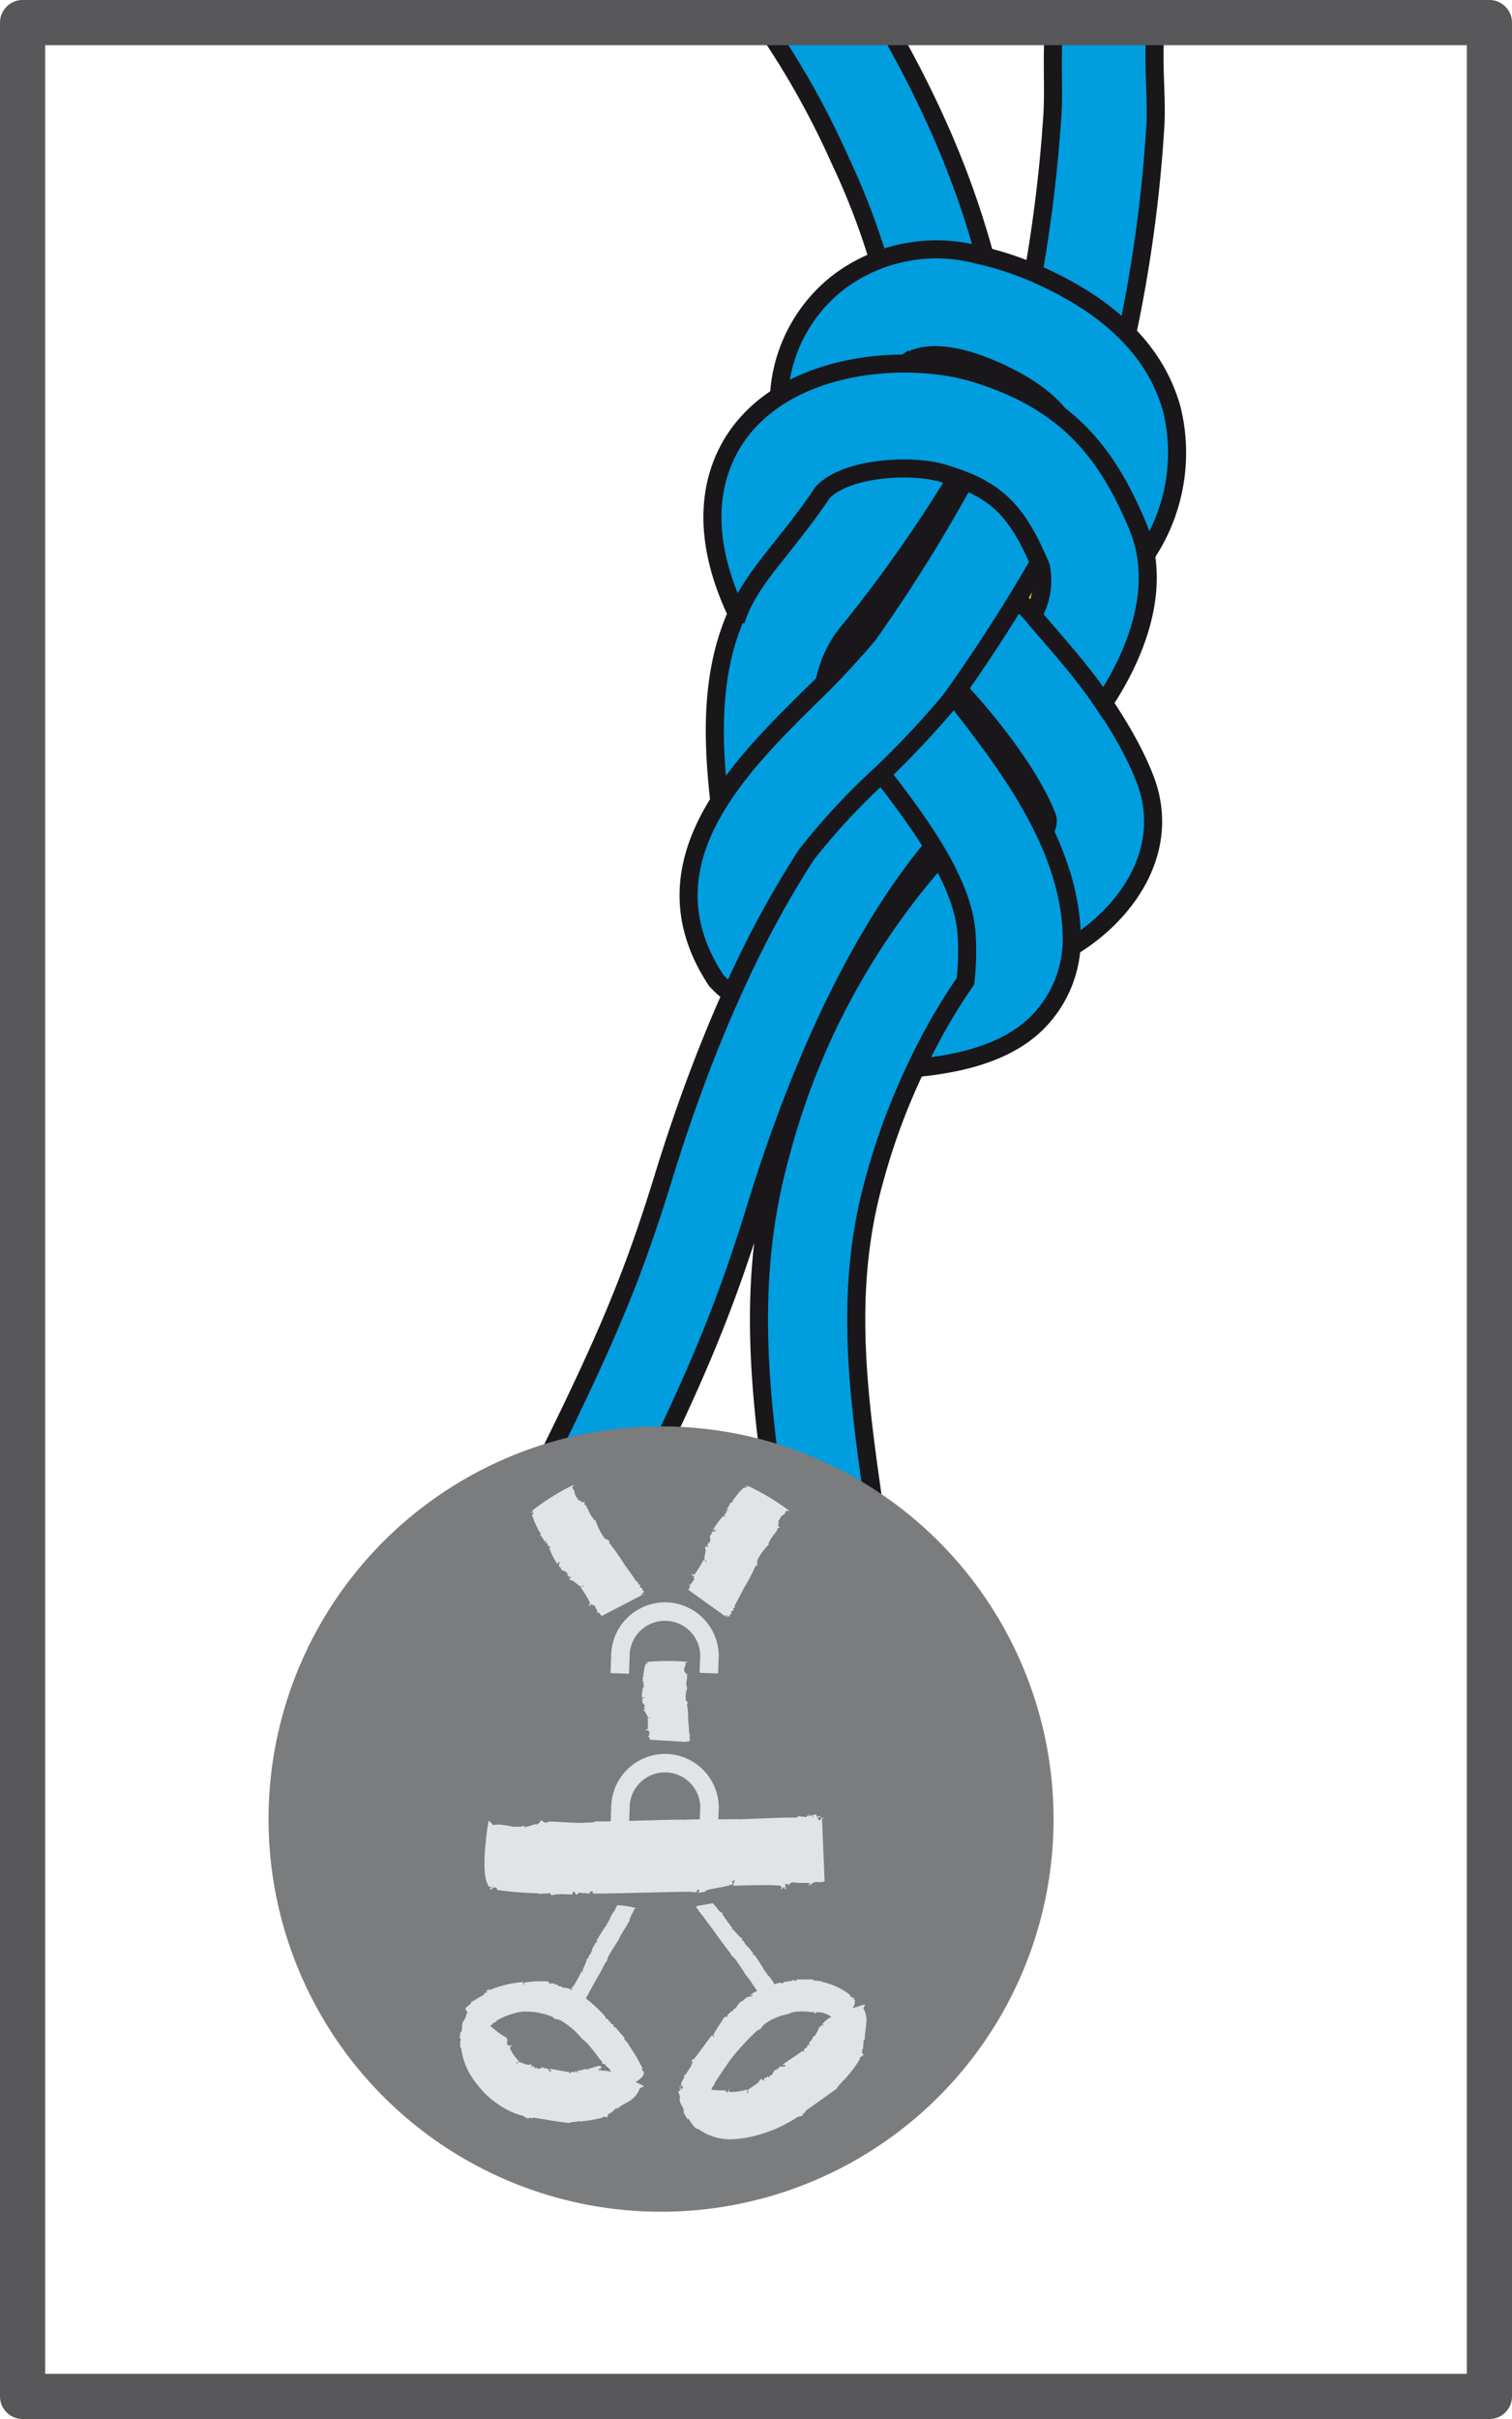 <svg xmlns="http://www.w3.org/2000/svg" viewBox="0 0 66.939 107.049"><g id="Calque_2" data-name="Calque 2"><g id="Calque_1-2" data-name="Calque 1"><path d="M43.998,41.732A29.141,29.141,0,0,0,38.704,52.238c-1.375,4.917-.699,9.615.016,14.588a50.194,50.194,0,0,1,.743,11.644c-.445,5.099-2.507,9.169-5.659,11.165a8.511,8.511,0,0,1-4.423,1.34,10.452,10.452,0,0,1-3.861-.692,8.233,8.233,0,0,1-4.822-4.913c-2.103-5.343-.36-13.07,2.299-18.357,3.504-6.966,4.839-9.926,6.36-14.871,5.236-17.017,12.185-20.9,12.96-21.287a2.154,2.154,0,0,1,2.888.965c.531,1.064-.821.828-1.885,1.359-.007.004.53,1.75-.114,2.311-1.932,1.686-6.212,6.474-9.733,17.918-1.601,5.203-3.059,8.443-6.629,15.54-2.595,5.158-3.495,11.401-2.139,14.845a3.947,3.947,0,0,0,2.311,2.452,4.874,4.874,0,0,0,4.484-.247c1.978-1.253,3.352-4.206,3.673-7.901a46.236,46.236,0,0,0-.715-10.657c-.748-5.196-1.521-10.569.099-16.361a32.131,32.131,0,0,1,7.977-14.169Z" fill="#009ddf" stroke="#1a171b" stroke-miterlimit="10" stroke-width="0.8"/><path d="M46.643,80.494A17.377,17.377,0,1,1,29.267,63.123,17.377,17.377,0,0,1,46.643,80.494Z" fill="#7b7c7e"/><path d="M28.532,91.723a.23.23,0,0,1-.019-.061c-.017-.01-.005.012-.009.022-.022-.021-.07-.046-.079-.086-.027-.055.043-.027.007-.094a7.812,7.812,0,0,0-.599-1.011c.007-.014.012-.004.024,0l-.216-.257a.079.079,0,0,1,.007-.063,6.264,6.264,0,0,1-.412-.475l-.041.029c-.079-.089.022-.067-.06-.144-.089.017-.116-.144-.176-.144,0,0-.033-.048-.012-.063-.039.019-.044-.033-.072-.05-.022-.004-.009.017-.01.027l-.062-.048c-.015-.027,0-.051.024-.031a6.212,6.212,0,0,0-.89-.838c.128-.231.288-.528.346-.631l-.003.009c.128-.234.4-.698.516-.954a.75.75,0,0,0,.091-.102c-.022.008-.029-.005-.012-.021.063-.115-.009-.019.051-.142a8.064,8.064,0,0,1,.464-.753,2.398,2.398,0,0,1,.101-.226v.012c.032-.072.274-.436.315-.518l-.009.005c.024-.077.043-.05.08-.096-.024-.017-.005-.089.005-.109l.007.007a1.334,1.334,0,0,1,.07-.192l.008.015a.728.728,0,0,1,.087-.178c.053-.072-.027.044.019-.075l.072-.029.007-.015a3.084,3.084,0,0,0-.787-.128l-.012-.015-.015.031c-.026.027-.021,0-.019-.02a.202.202,0,0,1-.026.029c0,.009.009,0,.009,0a.115.115,0,0,1-.014.044c.022-.022.033-.031-.007.038v-.014c-.032.072-.065.123-.094.18-.012.015-.024.012-.024.012l-.181.32.021.028c-.033.06-.033-.005-.063.05.019.055-.056.094-.053.13,0,0-.015.02-.029.012.017.024-.014.026-.017.055h.017l-.022.041c-.012.015-.021.007-.015-.014-.065.101-.375.58-.428.696.017,0,.031-.041.058-.036-.005.043-.029.039-.027.063-.034-.02-.039.058-.085.048l.01.029-.015.003c-.06.15-.009.039-.08.15-.036.065-.031.122-.063.152,0,0,.022-.014.017.008-.017-.008-.014.063-.036.048-.005.022-.038.074-.01.08-.014,0-.051.039-.039.003a.097.097,0,0,0-.027.048l.022-.015c-.034.053-.065.07-.067.123l.019-.012c-.019.036-.031.067-.058.06l.012-.048a.702.702,0,0,0-.065.154l.009-.015c-.012.075-.178.398-.18.479l.026-.008-.012.06-.038-.074c-.048.099-.335.624-.402.71-.029.027-.027-.02-.027-.02-.026.048,0,.034-.024.068-.007.012-.012-.012-.012-.012-.002.01-.019.024-.012.026.019-.01.031.019.048.022l-.029.048-.009-.017-.003.012c-.013-.009-.015-.01-.033-.022-.13-.067-.219-.038-.284-.092,0,0,.029.043-.007.036.007-.036-.103-.015-.108-.06-.032-.009-.14-.06-.123,0-.005-.029-.109-.074-.039-.074-.034-.014-.062-.034-.091-.031l.034.027c-.113-.036-.164-.091-.257-.07l.038.034c-.07-.024-.132-.032-.145-.087l.075.005a.806.806,0,0,0-.299-.044l.036.01a3.306,3.306,0,0,0-.925.062l.05.039-.098.033c.012,0,.048-.125.057-.113a5.041,5.041,0,0,0-1.481.352c-.084.019-.044-.046-.044-.046-.08.046-.019.046-.096.082-.024.004-.012-.034,0-.039-.031.019-.063.022-.062.039.048-.01.05.043.082.06l-.094.046-.01-.026c-.026.01-.012.098-.109.133a3.762,3.762,0,0,0-.445.275c-.009-.014.012-.046.038-.074-.02.012-.046.036-.072.036.055.004-.044.06-.007.051-.055.132-.226.187-.274.298a2.068,2.068,0,0,0,.115.188c-.013-.007-.026-.012-.062.029a.729.729,0,0,1-.106.289l-.007-.003c-.14.2-.041.361-.128.54l-.012-.026c-.046.062-.022.203-.063.323.015-.034.055-.062.058.012-.039.132.005.217-.037.316l.061.087a3.036,3.036,0,0,0,.366,1.101,4.373,4.373,0,0,0,.636.838l-.014-.007a4.275,4.275,0,0,0,.824.657,3.233,3.233,0,0,0,.554.279,2.002,2.002,0,0,0,.364.109,1.08,1.08,0,0,0,.27.144c-.036-.038-.009-.068.024-.055.224.065.022-.033.256.01.267.039,1.269.217,1.517.222.126-.072.291-.027.414-.086L25.619,93.887a5.678,5.678,0,0,0,1.065-.178l-.024-.003c.12-.082.126.003.248-.012-.043-.079.06-.166.101-.188l.007.014c.06-.027.186-.176.287-.238l.015.044a1.731,1.731,0,0,1,.323-.219c.084-.057.192-.094.315-.187.058-.048.118-.104.176-.161a1.173,1.173,0,0,0,.181-.316.398.398,0,0,1,.202-.106l-.005-.02s-.155-.08-.369-.181c.173-.106.324-.221.347-.339l.027-.007-.027-.044c-.015-.055-.056-.061-.032-.072l.039.07C28.472,91.691,28.508,91.715,28.532,91.723ZM21.694,89.644l-.007-.005.007-.007Zm4.936,1.991-.04-.024c.015-.021.032-.031-.001-.044a.239.239,0,0,0-.022.082c0-.068-.034-.029-.06-.022l-.002-.086c.024-.007.014.015.02.031.028-.027.089-.041.099-.085.019-.029-.058-.058-.058-.058-.019-.033-.216.034-.416.104-.009-.015-.004-.015,0-.027-.051.046-.122.046-.173.091a.166.166,0,0,1-.043-.065c.022.041-.349.113-.359.097l.007.087c-.075.009-.036-.092-.099-.067-.017.123-.116-.005-.133.062a.054.054,0,0,1-.038-.048c-.005.068-.034.014-.053.034-.005.019.005.022.014.043l-.05.019c-.022-.019-.024-.06-.007-.063-.135-.003-.739-.128-.879-.147.009.055.06.029.06.111-.048.036-.053-.024-.08.015.014-.118-.074-.046-.068-.166l-.029.063-.009-.048c-.173.02-.041.02-.176-.031-.017.003-.135-.009-.055.038a.098.098,0,0,1-.096-.014s.015.048-.014.051c.014-.051-.087.012-.08-.048-.027-.003-.111-.044-.111.038-.01-.041-.043-.077-.005-.098-.007-.009-.017-.026-.031-.015l.007.031c-.043-.015-.034-.079-.094-.027V91.484c-.024-.009-.05-.012-.02-.089a.105.105,0,0,0,.026,0,.123.123,0,0,0-.126-.036l.01.005c-.104.05-.397-.128-.511-.108l-.026.06-.077-.002a1.138,1.138,0,0,1,.154-.099c-.108-.065-.45-.53-.398-.626.024-.039.092-.031.092-.031-.027-.033-.058,0-.065-.033.009-.012.048-.012.048-.012s.017-.024-.012-.02c-.019.02-.094.032-.14.053a.376.376,0,0,1,0-.044l.046-.008s-.132.005-.113-.043c.015-.07-.004-.132.015-.173a.13.13,0,0,1,.06.029s-.003-.014.015-.02c-.05,0-.031-.024-.051-.015-.104-.056.002-.056-.06-.094a4.513,4.513,0,0,1-.726-.532c.035-.002.068-.056.124-.068-.019,0-.043-.012-.019-.032.067-.022.091-.06.145-.06l.02-.051a2.992,2.992,0,0,1,1.187-.416l-.005.002a3.101,3.101,0,0,1,1.317.234.688.688,0,0,0,.151.121c-.019-.031,0-.046.026-.031.152.096.022-.017.187.068a3.576,3.576,0,0,1,.949.826c.109.046.176.169.268.227h-.015a8.949,8.949,0,0,1,.564.715l-.005-.02c.094.075.043.096.082.18.038-.041.121.024.149.056l-.014.007a2.603,2.603,0,0,1,.215.2l-.024.019a.446.446,0,0,1,.066.075A1.047,1.047,0,0,0,26.63,91.634Z" fill="#e2e3e4"/><path d="M38.224,88.874l.075-.161-.015-.009s-.24.068-.547.173a.443.443,0,0,0,.104-.339l.019-.022-.05-.034c-.051-.053-.096-.043-.075-.068l.077.063c-.053-.05-.002-.034.031-.027a.268.268,0,0,1-.058-.068c-.02.005,0,.02.004.033-.031-.019-.096-.024-.127-.065-.058-.038.02-.039-.046-.087a3.293,3.293,0,0,0-1.221-.561c-.009-.014.003-.008.015-.014a3.539,3.539,0,0,0-.386-.046.1.1,0,0,1-.048-.051c.017.012-.706,0-.718.012l-.007.058c-.13.012-.041-.063-.168-.034-.039.082-.209.022-.243.074,0,0-.062.002-.062-.022-.008.044-.06.022-.096.043-.01.012.014.005.024.015l-.08.036c-.036-.004-.05-.027-.015-.039a1.401,1.401,0,0,0-.327.075c-.012-.015-.026-.033-.039-.048a.061.061,0,0,1,.007-.027l-.214-.298-.036.005c-.039-.058.022-.027-.022-.077-.053-.009-.056-.092-.096-.101,0,0-.009-.024.007-.029-.031,0-.024-.027-.043-.043-.012,0-.004.009-.004.009l-.036-.029c-.005-.019.005-.027.022-.009-.06-.099-.371-.585-.453-.681-.01.02.024.048.004.068-.033-.024-.017-.043-.048-.048.034-.026-.029-.068-.003-.101h-.029l.005-.02c-.115-.115-.032-.022-.106-.132-.046-.06-.096-.082-.109-.125,0,0,0,.024-.022.014.022-.014-.044-.039-.026-.053-.012-.014-.05-.067-.061-.043.002-.015-.022-.062.009-.038a.144.144,0,0,0-.031-.041l.01.024c-.044-.056-.044-.089-.094-.113l.004.024c-.024-.033-.041-.057-.026-.08l.034.032a.442.442,0,0,0-.108-.123l.012.012c-.07-.041-.294-.325-.363-.363l-.005.027-.051-.036s.085-.002.08.007c-.065-.094-.426-.578-.472-.667-.015-.046.029-.022.029-.022-.033-.039-.033-.012-.055-.048H31.976c-.012-.014-.015-.032-.024-.027.003.022-.027.019-.036.036l-.033-.048.02-.007a.131.131,0,0,1-.092-.055c-.044-.084-.038-.034-.091-.118.015-.002.029.014.048.027,0,0-.021-.024-.021-.038-.005.024-.036-.033-.034-.012-.08-.046-.094-.126-.156-.168l-.747.128c-.009-.015-.02-.033-.02-.033a.115.115,0,0,0,.027.046l.024-.002c.036.036-.004.012.02.048-.02.005-.044-.024-.07-.051.022.024.026.056.055.063a.007.007,0,0,1-.003.009c.03.043.074.068.092.116l-.012-.004c.002.028.043.055.058.096,0-.014.002-.024.024-.007.012.046.043.068.05.104l.041.02c.096.144.508.686.609.828l-.005-.005c.157.216.467.655.646.869.004.041.043.084.06.122-.007-.024.012-.022.024-.004.074.109.015.004.104.109a8.233,8.233,0,0,1,.487.732c.068.056.103.135.163.192l-.012-.009c.058.063.286.434.347.503l-.005-.014c.01.01.009.014.014.022a1.518,1.518,0,0,0-.333.193c.038.014.096-.039.144-.015-.043.057-.082.038-.094.077-.06-.048-.12.056-.204.019l.012.048-.041-.009c-.197.19-.043.055-.239.186-.103.085-.115.171-.186.202,0,0,.046-.007.024.026-.024-.026-.056.079-.091.058-.026.029-.111.092-.053.108-.027-.007-.108.048-.077-.007-.029.02-.055.036-.063.06l.036-.015c-.075.075-.147.094-.169.171l.046-.014c-.051.048-.084.085-.137.072l.038-.06a.744.744,0,0,0-.168.209l.024-.024a6.354,6.354,0,0,0-.438.701l.06-.014-.034.087c.01-.005-.067-.111-.05-.111-.133.142-.699.941-.812,1.069-.051.048-.051-.024-.06-.026-.038.08.012.051-.027.113-.02.009-.024-.02-.024-.02-.012.017-.041.029-.024.044.031-.024.06.015.096.02l-.056.075-.022-.02c-.009.015.043.089-.024.15-.092.125-.173.27-.26.397a.279.279,0,0,1,0-.079c-.009.015-.02.046-.044.055.048-.015-.012.068.012.048.005.137-.13.224-.135.335l.004.004a.216.216,0,0,0-.004.101l.065.015c.024.116-.038.027-.036.14-.056.009-.062-.099-.07-.197-.004.085-.05.173.01.209-.022.08-.068-.009-.089.094.012.065.087.18.067.275H30.093c-.026.239.149.34.192.588l-.026-.017c-.004.091.116.233.197.399-.021-.048-.012-.103.051-.024a2.484,2.484,0,0,0,.289.383l.14.046a2.404,2.404,0,0,0,1.483.441,4.667,4.667,0,0,0,1.096-.18l-.014.007a6.107,6.107,0,0,0,1.825-.824.684.684,0,0,0,.253-.08c-.048.004-.053-.036-.024-.055.205-.118-.005-.038.19-.181l1.307-.932c.05-.149.215-.231.274-.369l.002.029a5.415,5.415,0,0,0,.742-.965l-.022.022c.038-.169.106-.106.19-.226-.091-.02-.072-.179-.056-.229l.014.004c.031-.074.019-.301.046-.438l.045.015a3.163,3.163,0,0,1,.036-.467,3.386,3.386,0,0,0,.039-.419A1.13,1.13,0,0,0,38.224,88.874Zm-8.055,3.4c.001-.017.005-.022.007-.038.009.009.039.032.06.051Zm2.013.333c.001-.002,0,.002.002-.004h.002ZM36.375,89.671a.015.015,0,0,1,.007-.008c.008.005.013.003.02.005C36.392,89.671,36.386,89.668,36.375,89.671Zm.062-.094c0,.063.063.07.015.084l-.024-.077c.012.057-.031.033-.067.021a.203.203,0,0,1,.006.067c-.011.004-.026.01-.03.004-.044-.048-.087.101-.171.268-.021-.003-.017-.007-.017-.007-.003.048-.055.103-.065.161a.115.115,0,0,1-.072-.01c.05.007-.192.339-.214.339l.06.055c-.05.067-.085-.043-.123.031.065.103-.106.084-.072.151-.01-.009-.036.017-.06-.015.036.06-.024.046-.026.072.002.022.015.01.031.022l-.026.051c-.027,0-.062-.026-.048-.043-.111.099-.758.511-.889.626.048.029.072-.034.132.026-.012.06-.065.024-.056.075-.08-.089-.101.029-.195-.053l.024.062-.038-.024c-.14.168-.022.06-.188.135-.086.056-.086.162-.152.162.007-.003.046.021.031.048-.031-.048-.044.072-.082.024-.021.02-.099.053-.038.109-.034-.029-.109-.009-.082-.06-.026.009-.051.01-.062.032l.038.004c-.074.056-.144.012-.164.104l.043.014c-.044.026-.082.05-.132-.014l.038-.044a.382.382,0,0,0-.169.126l.024-.003c-.053.103-.479.328-.527.427l.048.051-.053.067a1.177,1.177,0,0,1-.007-.183c-.156.077-.845.171-.807.079a.191.191,0,0,1,.026-.096c-.019.01-.021.048-.036.046l.021-.051c-.01.005,0-.012-.01.012-.01.024-.038.089-.053.135-.009,0-.002-.009-.002-.009l.017-.048s-.019.032-.037.061c-.094.022-.018-.063-.1-.082-.04,0-.292-.002-.603-.027a.216.216,0,0,1,.052-.067c-.017.012-.048.012-.032-.024.063-.053.07-.106.12-.139V92.194c.135-.219.691-1.054.855-1.24l-.002.005a11.145,11.145,0,0,1,1.048-1.112.557.557,0,0,0,.18-.091c-.031.005-.038-.021-.015-.034.152-.096-.009-.024.144-.142a2.548,2.548,0,0,1,1.079-.458c.079-.072.203-.06.287-.104l-.01.015a2.611,2.611,0,0,1,.756.015l-.012-.01c.104-.019.08.038.152.07.002-.058.089-.068.127-.065l-.005.014a1.042,1.042,0,0,1,.251.017l-.014.024a.608.608,0,0,1,.239.082c.032.02.071.051.108.08a.977.977,0,0,0-.345.26l-.046.015Z" fill="#e2e3e4"/><path d="M27.259,84.419c-.006-.002-.012-.005-.024.012C27.17,84.528,27.216,84.472,27.259,84.419Z" fill="#e2e3e4"/><path d="M27.259,84.419c.006.004.012.007.024-.01.005-.004.004-.015.007-.024C27.281,84.395,27.272,84.404,27.259,84.419Z" fill="#e2e3e4"/><path d="M30.823,84.409c.002.005.006.005.008.01-.001-.003-.004-.015-.002-.01Z" fill="#e2e3e4"/><path d="M30.84,84.45l.005-.014c-.004-.007-.01-.01-.014-.017Z" fill="#e2e3e4"/><path d="M30.84,84.45c-.003.003-.011.002-.004.014C30.844,84.474,30.843,84.463,30.84,84.45Z" fill="#e2e3e4"/><path d="M21.612,83.495l.07-.014a.309.309,0,0,0,.053.014c.034,0,.061-.017.085-.017,0,0,.005.004.005.029l-.144-.009c.106.019.034.051-.005.092a.207.207,0,0,1,.111.039c.024-.027-.012-.032-.027-.048a.416.416,0,0,1,.147-.06.119.119,0,0,1,.039.009c.096.003,0,.109.116.115a16.926,16.926,0,0,0,1.7.139.766.766,0,0,0,.087-.003c.009.027-.009.026-.027.037.186-.026.349-.012.516-.043a.205.205,0,0,1,.067.096,2.263,2.263,0,0,1,.626-.043c.168,0,.311.012.311.012l.014-.123c.166,0,.07.116.18.116a.358.358,0,0,0,.039-.002.096.096,0,0,1,.104-.075c.055,0,.125.027.173.027a.067.067,0,0,0,.057-.026c-.002.014.077.017.074.075.01-.041.027-.053.043-.053.019,0,.043.012.063.012a.098.098,0,0,0,.027-.007c.019-.027-.007-.027-.022-.05l.118-.043c.041.039.055.091.005.099.26.029,3.581-.072,4.123-.072.055,0,.082,0,.127-.004.157.009.313.027.325.027a.052.052,0,0,0,.048-.019l-.036-.017-.017-.01a.106.106,0,0,1,.036-.005c.034,0,.01.007-.009.008a.127.127,0,0,0,.084-.032l-.056-.043h.068c.063,0,.027.014.053.094l-.098.038a.939.939,0,0,0,.404-.068l-.056-.004c.185-.108,1.088-.191,1.25-.328l-.067-.089.139-.07c-.021.024-.063.231-.08.255.193-.007.874-.027,1.411-.027a5.154,5.154,0,0,1,.684.027c.101.048.012.137.012.151.123-.031.072-.082.156-.082l.014.004c.038.01-.004.065-.019.077l.019-.005c.022,0,.044.005.058.005.012,0,.022-.005.022-.02-.058-.033-.027-.144-.058-.209l.154.012-.019.068c.033,0,.087-.152.212-.152l.024.004c.241.032.505.012.753.032-.01.031-.067.06-.106.084h.038a.114.114,0,0,1,.069.017c-.058-.07.109-.041.053-.073a.344.344,0,0,1,.248-.079c.05,0,.099.004.147.004a.323.323,0,0,0,.18-.044l-.116-2.774c.044.005.099.005.111.02-.01-.027-.067-.048-.111-.048-.021,0-.038.002-.045.01l-.019.096a.296.296,0,0,1-.039.007c-.05,0-.009-.063-.089-.063h-.007c-.007-.074.103-.087.19-.096-.055-.003-.096-.026-.132-.026a.064.064,0,0,0-.065.044c-.075-.033.01-.096-.086-.128a.638.638,0,0,1-.183.062.116.116,0,0,1-.057-.012l.009-.014a.258.258,0,0,0-.094-.022c-.048,0,.034.026.118.057-.029,0-.062.007-.098.007a.283.283,0,0,1-.116-.024c.034.017.058.072-.007.079-.123-.048-.219,0-.304-.06l-.092.074c-.041-.002-.101-.002-.171-.002-.605,0-2.056.072-2.453.08l.022-.012c-.214.01-.53.01-.871.01l.02-.522a2.388,2.388,0,0,0-2.379-2.372h-.01a2.392,2.392,0,0,0-2.374,2.365l-.02.619c-.34.005-.59.007-.652-.003-.19.103-.429.022-.614.087l.019-.024c-.027.002-.08.009-.147.009-.316,0-.949-.055-1.269-.055a1.004,1.004,0,0,0-.144.01l.027.014a.343.343,0,0,1-.099.022c-.104,0-.104-.08-.231-.111.02.123-.162.185-.227.202l-.002-.031a3.535,3.535,0,0,1-.486.142l.002-.07a.708.708,0,0,1-.289.048c-.063,0-.127-.002-.168-.002l-.039.002a3.879,3.879,0,0,0-.64-.097.993.993,0,0,0-.243.029l-.18-.192-.033.017s-.392,2.324-.004,2.827Zm14.351-3.113c.062.017.108.038.072.038a.162.162,0,0,1-.085-.022Zm-8.088-.383a1.565,1.565,0,0,1,1.56-1.565h.005a1.559,1.559,0,0,1,1.561,1.541l-.02.537c-.269.004-.533.009-.765.021v-.005c-.336-.007-1.425.029-2.362.053Z" fill="#e2e3e4"/><path d="M30.563,76.793l-.055-.003c.028-.031.004-.048.043-.072l-.048-.021c.012-.108-.036-.522-.036-.633v.007a3.834,3.834,0,0,0-.055-.662c.043-.024.034-.063.046-.087-.019.015-.051.01-.046-.002.007-.084-.029-.007-.05-.087a1.238,1.238,0,0,1,.068-.547c-.067-.048-.012-.106-.056-.152l.012.009c-.015-.05.05-.322.033-.375l-.012.005c-.036-.048.033-.039.06-.08-.079.007-.12-.038-.12-.051h.012c-.01-.024-.072-.082-.084-.12l.038.003c-.041-.032-.02-.096-.02-.096.019-.077.092-.159.039-.236l.12-.043-.009-.009a11.138,11.138,0,0,0-1.727-.004h-.038l.005.019c-.02.019.024.032-.015.032l.005-.031c-.01.024-.033.007-.053-.007l-.029.031.033-.009a.37.37,0,0,0,.048.031c-.022.039-.084.015-.094.041a1.651,1.651,0,0,0-.084.428c-.014.003-.014,0-.014,0,.012.043,0,.082.014.12a.133.133,0,0,1-.061.015c.039-.01.027.222.024.224l.072.003c-.004.044-.084.012-.068.05.101.019-.014.067.045.082a.051.051,0,0,1-.048.019c.055.008.014.017.031.032.017.007.014,0,.031-.005l.019.029c-.017.009-.05.009-.057,0a1.574,1.574,0,0,0-.065.506c.041-.008.017-.034.08-.044.034.024-.014.032.024.041-.099.009-.024.048-.127.058l.053.009-.031.012c.057.092.029.02.014.098.004.05.082.074.053.103,0,0,.036-.015.055-.005-.055.005.029.038-.019.041,0,0-.005.053.07.038-.036.007-.058.041-.082.022v.029l.019-.014c.012.037-.043.065.019.089l.026-.015c.007.022.007.044-.058.05l-.019-.026a.099.099,0,0,0,.038.096v-.009c.063.043.115.263.202.298l.05-.014.041.034-.149-.024a2.484,2.484,0,0,1-.005.505c-.033.026-.091.002-.091.002.012.034.05.019.046.044l-.048-.007c0,.009-.017.024.012.024.019-.015.08-.005.123-.015l-.004.039h-.044s.108.019.089.051a.948.948,0,0,0-.017.181c-.027,0-.037-.017-.051-.026a.022.022,0,0,1-.015.026c.043-.014.027.024.027.024.12.036.024.087.089.126l1.667.104-.009.022c.02.002.036-.022.015-.031l-.06-.005c-.014-.033.034-.01.034-.034.046,0,.058.024.061.048,0-.024.038-.038-.01-.051.015-.019.051.004.079-.019-.012-.017-.063-.038-.033-.055h.005c.058-.046-.067-.07-.017-.113l.017.007C30.567,76.851,30.529,76.822,30.563,76.793Z" fill="#e2e3e4"/><path d="M23.611,66.971c.017.038-.07.05-.05.091a3.444,3.444,0,0,0,.277.64c-.003.017-.015.007-.015.007.048.05.077.111.121.154a.138.138,0,0,1-.048.062c.034-.033.217.286.209.298l.089-.046c.027.06-.082.07-.028.113.113-.036.041.101.113.084a.07.07,0,0,1-.034.055c.061-.027.032.022.06.024.021-.002.009-.009.022-.026l.046.026a.063.063,0,0,1-.06.044,3.511,3.511,0,0,0,.371.732c.033-.041-.012-.06.05-.115.055.009.01.053.058.041-.096.079.017.079-.08.164l.068-.024-.032.034c.142.091.051.009.104.13.048.062.144.046.144.096,0,0,.024-.037.048-.029-.048.029.063.024.019.063.01.012.041.07.097.008-.026.029-.015.091-.063.08.009.017.007.041.031.041l.007-.031c.043.048.01.106.096.104l.01-.033c.024.026.046.053-.01.104l-.046-.019a.196.196,0,0,0,.125.106l-.005-.017c.101.017.339.287.458.287l.043-.055.067.014a1.261,1.261,0,0,1-.169.067,4.833,4.833,0,0,1,.424.696c-.01.062-.08.062-.096.07.044.029.079-.019.092.022-.007.017-.041.022-.053.022.008.012-.002.043.027.024.003-.032.084-.063.12-.101l.024.053-.045.027s.128-.046.14.015a1.748,1.748,0,0,0,.133.258c-.026.019-.05.005-.077,0,0,0,.027.019.012.043.031-.043.051.019.056-.007.139-.005.094.13.195.137l1.801-.934a.12.12,0,0,1,.014.034.029.029,0,0,0-.014-.053l-.061.036c-.043-.032.027-.032.009-.068.048-.034.077-.004.101.024-.022-.027.005-.084-.053-.06,0-.036.058-.033.06-.074-.02-.022-.092-.02-.079-.062l.01-.009c.014-.096-.135-.05-.118-.135l.026-.009c.015-.033-.051-.051-.039-.104,0,0-.032.044-.056.026.01-.063-.038-.074-.015-.125h-.072c-.082-.154-.482-.691-.581-.84l.009.005a8.806,8.806,0,0,0-.624-.872c.017-.06-.021-.104-.027-.149-.012.033-.048.048-.051.024-.065-.111-.039.015-.133-.085a2.845,2.845,0,0,1-.398-.795c-.108-.019-.101-.13-.183-.166h.015c-.058-.055-.226-.47-.292-.532l-.005.015c-.08-.041-.002-.079-.005-.149a.139.139,0,0,1-.173.005l.015-.007c-.031-.033-.142-.065-.19-.113l.048-.019c-.074-.022-.104-.118-.128-.147-.031-.091-.024-.246-.147-.315l.089-.142-.012-.002a9.916,9.916,0,0,0-1.789,1.11l-.033.022.014.026c0,.043.06.029.012.053l-.017-.048c.005.041-.021.031-.056.034a.176.176,0,0,1-.007.05.018.018,0,0,0,.019-.017C23.568,66.942,23.621,66.942,23.611,66.971Z" fill="#e2e3e4"/><path d="M30.493,70.371l1.656,1.184c.004-.009.019-.003.015-.014l-.055-.038c.004-.048.036.01.055-.024a.068.068,0,0,1,.027.099c.015-.027.075-.027.032-.07.029-.017.053.041.096.022.004-.031-.039-.087.012-.091l.012.003c.087-.024-.02-.139.065-.157l.014.014c.041,0,.024-.06.074-.074-.017,0-.053-.01-.044-.036.053-.019.041-.067.099-.072l-.034-.062c.094-.128.376-.706.455-.848v.007a7.136,7.136,0,0,0,.472-.91c.058-.002.082-.055.115-.084a.08.08,0,0,1-.062-.019c.091-.118-.012-.041.036-.162a2.386,2.386,0,0,1,.501-.684c-.032-.097.065-.135.062-.226l.005.014c.022-.075.306-.388.325-.474h-.015c.002-.082.068-.034.128-.067a.143.143,0,0,1-.089-.144l.017.007c.012-.041-.012-.149.007-.212l.043.033c-.019-.067.048-.139.062-.173.07-.062.212-.123.212-.258l.162.019-.005-.012a10.301,10.301,0,0,0-1.799-1.088l-.033-.024-.012.028c-.038.019-.002.061-.039.031l.027-.034c-.034.022-.037-.009-.051-.038,0,0-.034.012-.051.019a.314.314,0,0,0,.034.01c0,.026.031.072,0,.075-.026.029-.075-.038-.099-.004a2.81,2.81,0,0,0-.431.505c-.014,0-.014-.009-.022-.024-.007.072-.051.12-.063.185a.224.224,0,0,1-.082-.019c.041.017-.144.306-.157.306l.075.055c-.038.053-.096-.037-.108.024.084.087-.063.079-.019.135-.009-.004-.032.015-.061-.009.053.043-.007.039.005.065.012.012.012,0,.036.007l-.009.053a.07.07,0,0,1-.063-.041,3.6,3.6,0,0,0-.465.633c.051.012.046-.038.12-.005.024.048-.034.031-.002.07-.111-.055-.06.043-.179-.004l.05.046-.043-.012c-.019.163.014.048-.067.144-.034.068.027.144-.02.162,0,0,.046.009.056.034-.056-.034.004.061-.051.038-.005.022-.041.07.041.094-.041-.012-.086.022-.098-.022,0,0-.036.022-.022.041l.027-.007c-.024.055-.089.055-.041.127l.027-.007c-.012.036-.026.063-.096.038l-.007-.05a.203.203,0,0,0-.032.157l.012-.015c.031.096-.092.416-.034.518l.067.012.022.068s-.163-.128-.139-.12a5.171,5.171,0,0,1-.407.66c-.06.012-.092-.05-.104-.058-.007.053.048.058.02.089-.017.005-.041-.026-.041-.026-.007.007-.039.009-.007.026.027-.007.092.046.137.06l-.033.043-.044-.031c-.009.012.098.099.048.132a1.757,1.757,0,0,0-.156.226c-.034-.019-.033-.039-.041-.067,0,0-.005.029-.031.027.051.009.007.048.031.044C30.591,70.268,30.457,70.285,30.493,70.371Z" fill="#e2e3e4"/><path d="M32.15,71.554h-.001c-.008.012-.012.033-.027.024A.153.153,0,0,1,32.15,71.554Z" fill="#e2e3e4"/><path d="M27.057,73.275l-.026.765.816.029.027-.782a1.562,1.562,0,0,1,1.556-1.56h.014a1.557,1.557,0,0,1,1.556,1.538l-.029.763.819.027.029-.776A2.384,2.384,0,0,0,29.447,70.908H29.428a2.389,2.389,0,0,0-2.371,2.367Z" fill="#e2e3e4"/><polygon points="44.472 38.723 47.745 37.204 47.533 32.405 48.77 26.192 46.388 20.031 36.578 18.36 33.726 22.919 34.905 27.021 34.491 35.54 38.511 32.049 41.446 35.212 44.472 38.723" fill="#ffd400" stroke="#1a171b" stroke-linecap="round" stroke-linejoin="round" stroke-width="0.8"/><path d="M46.64,1.472c-.077,1.593.035,2.651-.069,3.933a66.348,66.348,0,0,1-1.256,8.954,12.042,12.042,0,0,1,4.542.61,62.365,62.365,0,0,0,1.279-9.194c.1-1.233-.082-2.619-.006-4.117" fill="#009ddf" stroke="#1a171b" stroke-miterlimit="10" stroke-width="0.8"/><path d="M34.267,1.75a37.191,37.191,0,0,1,2.916,5.323,32.137,32.137,0,0,1,2.219,6.316c.274,1.044.538,2.044.796,3.018a9.947,9.947,0,0,1,2.912-3.203c.263-.194.545-.378.834-.556-.038-.144-.073-.278-.112-.423a39.544,39.544,0,0,0-2.485-7.06c-.512-1.118-1.099-2.272-1.79-3.507" fill="#009ddf" stroke="#1a171b" stroke-miterlimit="10" stroke-width="0.8"/><path d="M42.61,24.677a2.315,2.315,0,0,1,1.041.521c2.08,1.81,5.668,5.765,7.029,9.244,1.268,3.24-.922,6.2-3.551,7.647a2.424,2.424,0,0,1-3.039-.461,2.328,2.328,0,0,1,.697-3.558c.049-.028,1.884-1.117,1.564-1.934-.886-2.265-3.544-5.48-5.648-7.34a2.421,2.421,0,0,1-.649-2.905A2.331,2.331,0,0,1,42.61,24.677Z" fill="#009ddf" stroke="#1a171b" stroke-miterlimit="10" stroke-width="0.8"/><path d="M43.315,11.28a13.583,13.583,0,0,1,2.806.951c3.144,1.433,5.082,3.414,5.76,5.888a8.081,8.081,0,0,1-1.122,6.393,2.324,2.324,0,0,1-3.829-2.637,3.484,3.484,0,0,0,.459-2.559c-.383-1.331-1.949-2.288-3.195-2.855-1.246-.569-2.957-1.103-4.038-.43a2.555,2.555,0,0,0-1.063,1.715,2.324,2.324,0,0,1-4.593.701,6.833,6.833,0,0,1,2.636-5.968A7.189,7.189,0,0,1,43.315,11.28Z" fill="#009ddf" stroke="#1a171b" stroke-miterlimit="10" stroke-width="0.8"/><path d="M39.962,28.732a2.317,2.317,0,0,1,1.403.916c.307.426.675.899,1.072,1.41,2.052,2.639,4.863,6.253,5.006,10.217A5.237,5.237,0,0,1,45.936,45.24c-1.507,1.527-3.925,1.875-5.385,2.027a25.351,25.351,0,0,1,2.191-3.84,11.621,11.621,0,0,0,.056-1.986c-.089-2.462-2.367-5.391-4.03-7.53-.407-.523-.785-1.011-1.107-1.453a2.399,2.399,0,0,1,.119-3.042A2.329,2.329,0,0,1,39.962,28.732Z" fill="#009ddf" stroke="#1a171b" stroke-miterlimit="10" stroke-width="0.8"/><path d="M41.569,16.457a2.326,2.326,0,0,1,1.527,3.444,62.314,62.314,0,0,1-5.419,7.91c-1.529,1.715-1.583,4.129-1.142,7.709a2.406,2.406,0,0,1-1.425,2.559,2.33,2.33,0,0,1-3.175-1.871c-.474-3.795-.729-8.125,2.272-11.49a58.885,58.885,0,0,0,4.872-7.155A2.325,2.325,0,0,1,41.569,16.457Z" fill="#009ddf" stroke="#1a171b" stroke-miterlimit="10" stroke-width="0.8"/><path d="M46.068,18.524a2.326,2.326,0,0,1,1.58,3.348,72.832,72.832,0,0,1-5.584,9.13,40.543,40.543,0,0,1-3.012,3.217A29.567,29.567,0,0,0,35.699,37.825a43.219,43.219,0,0,0-3.312,6.163,4.218,4.218,0,0,1-.682-.604c-3.352-5.089.938-9.351,4.07-12.463a36.473,36.473,0,0,0,2.668-2.836,69.954,69.954,0,0,0,5.082-8.36A2.326,2.326,0,0,1,46.068,18.524Z" fill="#009ddf" stroke="#1a171b" stroke-miterlimit="10" stroke-width="0.8"/><path d="M42.429,16.326q.346.073.656.166c4.206,1.257,5.95,3.618,7.277,6.776,1.26,2.999-.408,6.215-1.507,7.858-1.074-1.626-2.791-3.433-3.127-3.901a3.05,3.05,0,0,0,.349-2.156c-1.067-2.541-1.996-3.427-4.323-4.122-1.413-.431-4.364-.251-5.358.874-1.438,2.178-3.154,3.766-3.72,5.36l-.043-0c-2.149-4.507-.644-7.222.417-8.423C35.391,16.109,39.703,15.748,42.429,16.326Z" fill="#009ddf" stroke="#1a171b" stroke-miterlimit="10" stroke-width="0.8"/><rect x="1" y="1" width="64.939" height="105.049" fill="none" stroke="#58585a" stroke-linecap="round" stroke-linejoin="round" stroke-width="2"/></g></g></svg>